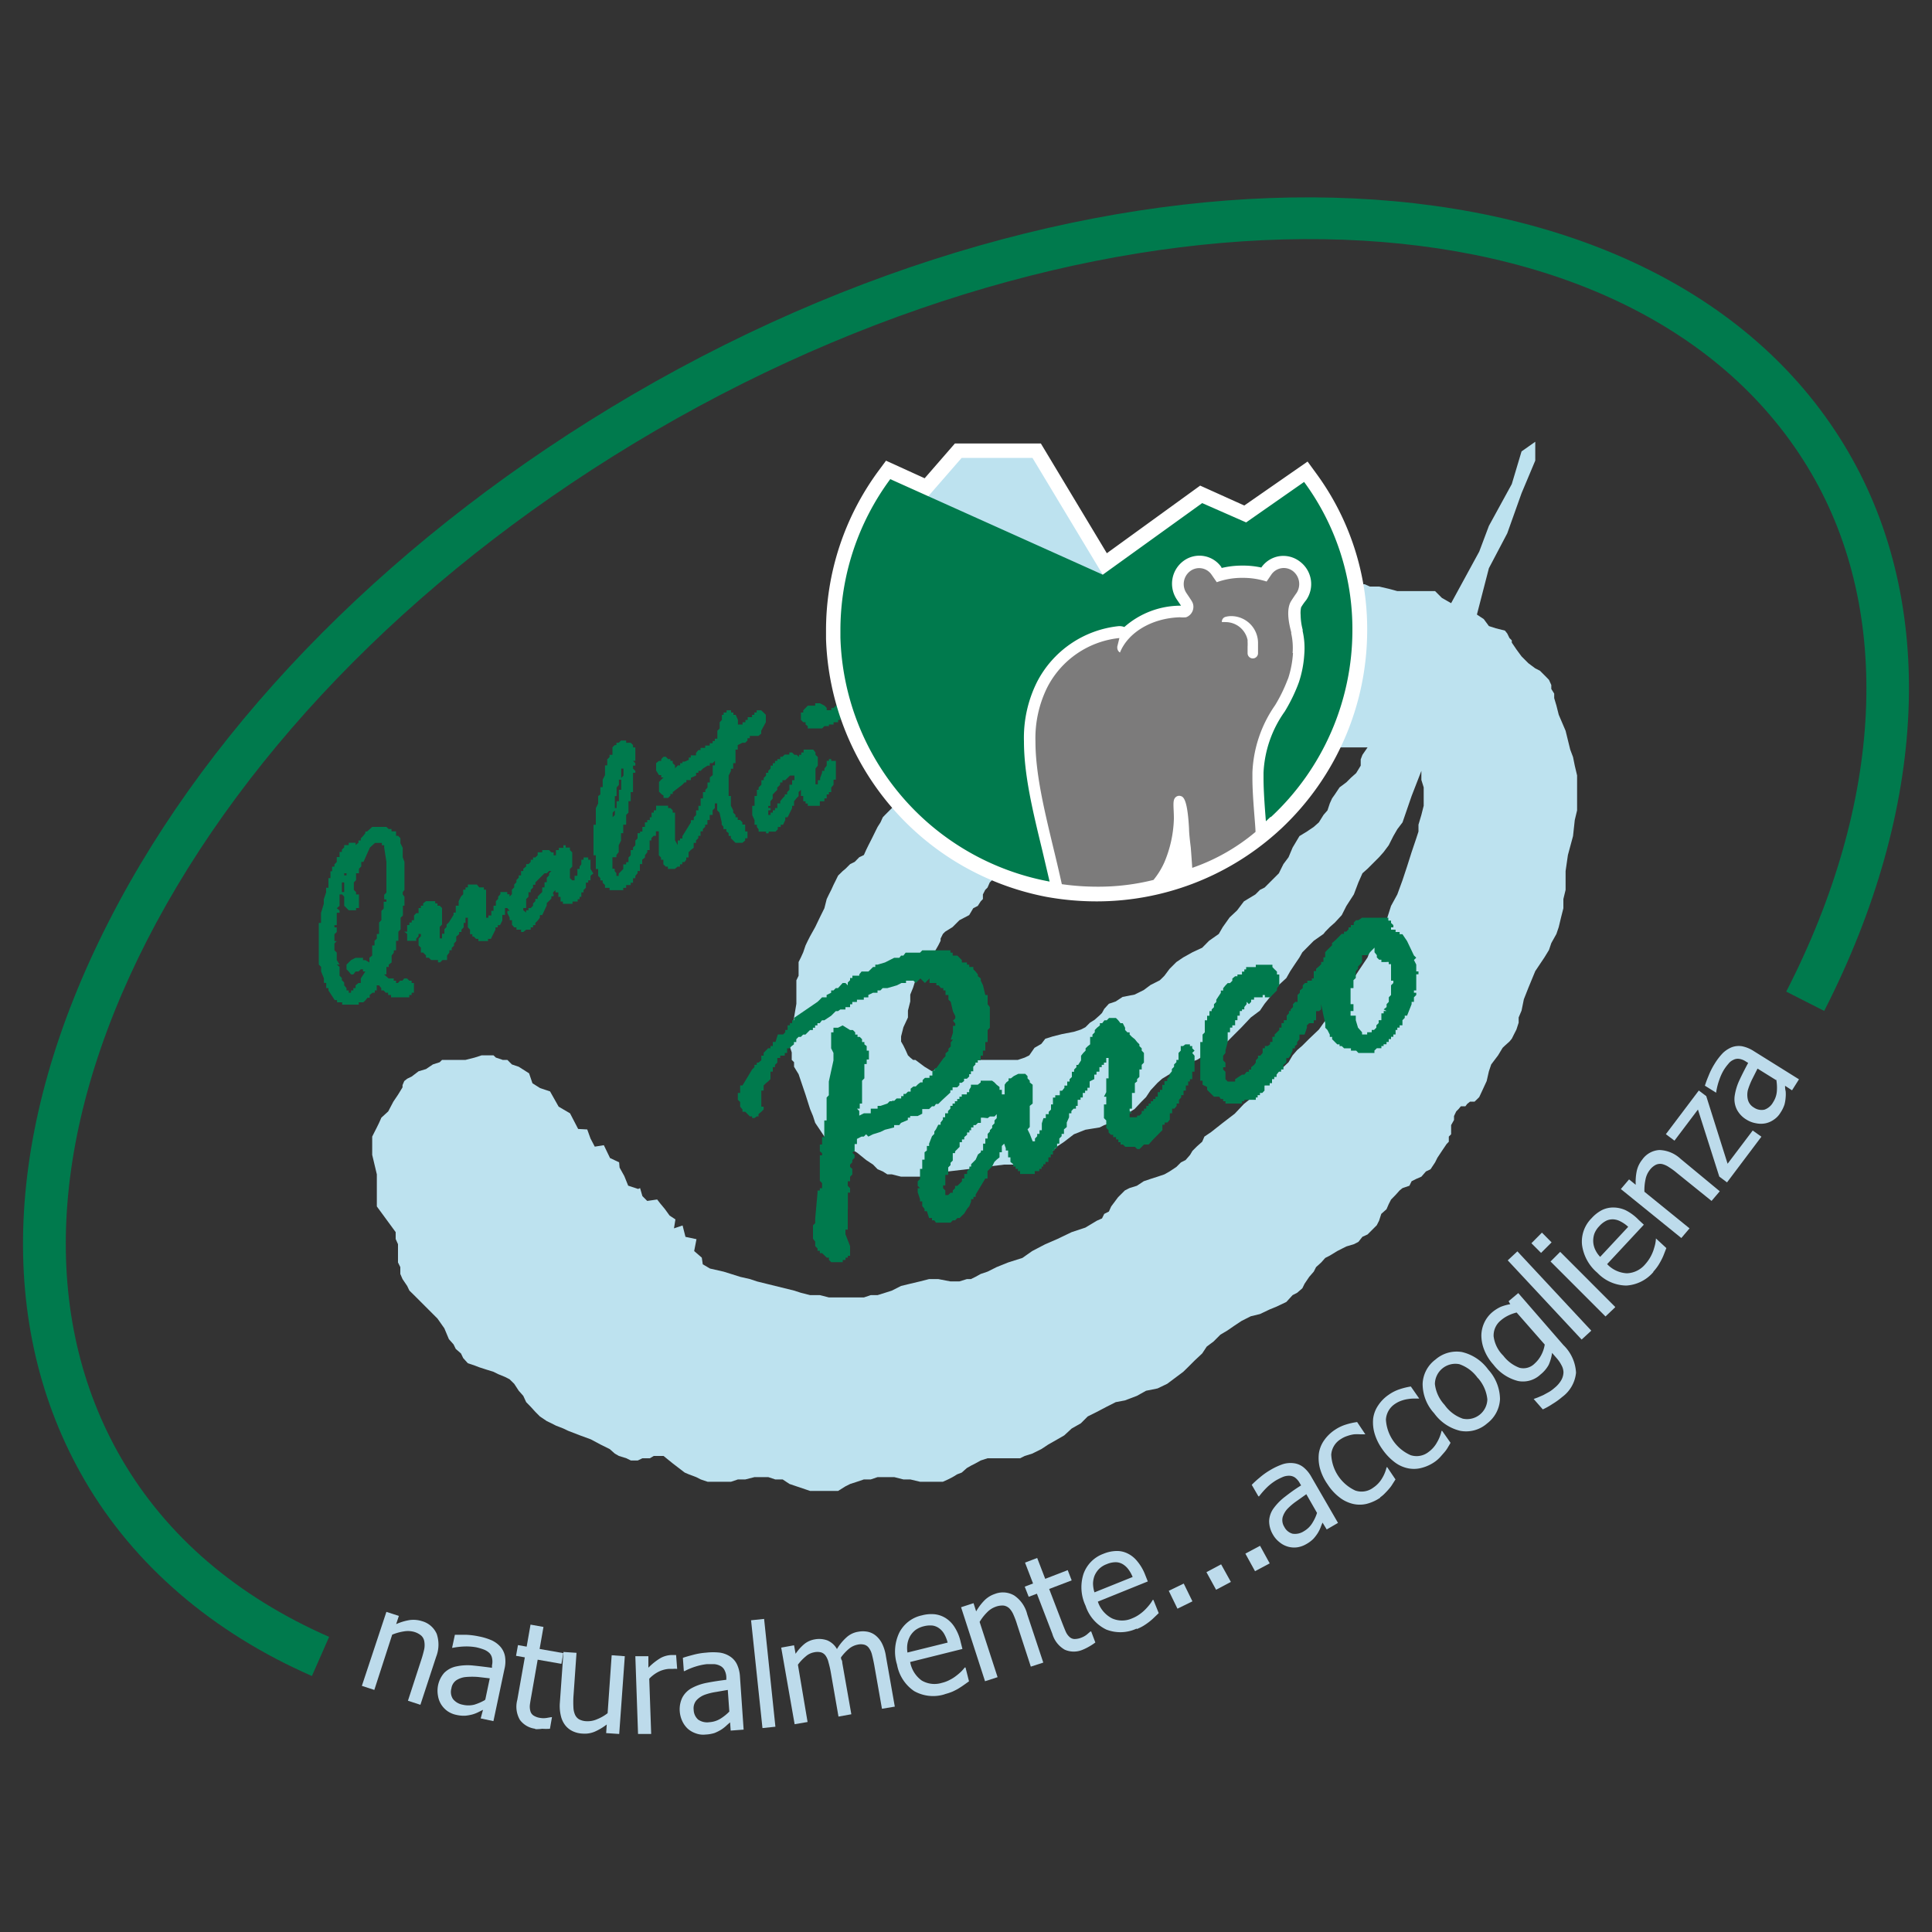 <?xml version="1.0" encoding="UTF-8"?> <svg xmlns="http://www.w3.org/2000/svg" id="Livello_1" data-name="Livello 1" viewBox="0 0 200 200"><rect x="0" y="0" width="200" height="200" fill="#333333" stroke="none"/><defs><style>.cls-1{fill:#bde2ef;}.cls-1,.cls-2,.cls-5,.cls-6{fill-rule:evenodd;}.cls-2,.cls-3{fill:#007a4d;}.cls-4{fill:#bddbeb;}.cls-5{fill:#fff;}.cls-6{fill:#7c7b7b;}</style></defs><title>Tavola disegno 1</title><polygon class="cls-1" points="74.91 131.64 75.68 131.88 76.63 132.18 77.64 132.41 78.35 132.65 80.25 133.12 82.2 133.6 82.91 133.83 83.86 134.07 84.87 134.07 85.81 134.31 87.53 134.31 88.72 134.31 89.43 134.31 90.14 134.07 90.85 134.07 91.62 133.83 92.33 133.6 93.28 133.12 94.23 132.89 95.24 132.65 96.18 132.41 97.13 132.41 98.38 132.65 99.32 132.65 100.09 132.41 100.51 132.41 100.98 132.18 101.52 131.88 102.23 131.64 103.17 131.17 104.36 130.69 105.84 130.22 106.85 129.51 108.21 128.8 109.46 128.26 110.94 127.55 112.36 127.08 113.54 126.37 114.08 126.13 114.31 125.66 114.79 125.42 115.03 124.89 115.74 123.94 116.45 123.23 116.92 122.99 117.69 122.75 118.4 122.28 119.11 122.04 119.83 121.81 120.54 121.57 121.07 121.27 121.78 120.8 122.25 120.33 122.73 120.09 123.2 119.55 123.44 119.14 123.91 118.67 124.45 118.19 124.68 117.66 125.39 117.18 126.58 116.24 127.82 115.29 128.77 114.28 129.96 113.33 130.67 112.56 131.68 111.67 132.39 110.9 133.39 109.96 133.81 109.25 134.28 108.71 134.82 108.24 135.53 107.53 136.53 106.58 137.42 105.33 138.19 104.21 139.14 102.96 139.85 101.72 140.62 100.53 141.57 99.11 142.04 97.87 142.76 96.45 143.53 95.26 144 93.78 144.65 92.59 145.19 91.11 145.66 89.69 146.13 88.21 146.61 86.79 146.84 86.08 146.84 85.37 147.14 84.36 147.38 83.41 147.38 82.4 147.38 81.51 147.14 80.74 147.14 79.8 146.13 82.4 145.19 85.13 144.65 85.84 144.24 86.55 143.76 87.5 143.23 88.21 142.76 88.74 142.28 89.22 141.57 89.93 141.04 90.4 140.62 91.35 140.15 92.59 139.38 93.78 138.9 94.73 138.19 95.5 137.66 95.97 137.19 96.45 137.01 96.68 136 97.39 134.82 98.58 134.52 99.11 134.04 99.82 133.57 100.53 133.16 101.25 132.39 101.96 131.68 102.96 130.91 103.91 130.43 104.62 129.48 105.33 128.53 106.34 127.82 107.05 126.82 108.06 126.17 108.47 125.39 108.95 124.68 109.25 123.91 109.72 123.2 109.96 122.49 110.19 121.78 110.67 121.07 111.2 120.3 111.67 119.83 112.09 119.11 112.86 118.64 113.57 118.17 114.04 117.45 114.81 116.69 115.29 116.21 115.7 115.74 115.94 115.03 116.24 114.31 116.47 113.84 116.71 112.36 116.95 111.17 117.42 110.17 118.19 109.46 118.67 108.98 119.14 108.51 119.32 107.97 119.55 107.56 119.85 106.55 120.09 105.6 120.33 104.89 120.56 103.95 120.56 101.99 120.8 100.09 121.04 98.14 121.27 96.18 121.81 95.24 121.81 94.23 121.81 93.28 121.81 92.33 121.57 91.86 121.57 91.39 121.27 90.85 121.04 90.38 120.56 89.67 120.09 88.72 119.32 88.01 118.9 87 118.67 86.53 118.43 86.05 118.19 85.81 117.89 85.34 117.66 84.87 116.95 84.39 116.24 84.16 115.53 83.86 114.81 83.39 113.33 82.91 111.91 82.67 111.2 82.2 110.43 82.2 109.96 81.96 109.72 81.96 109.25 81.96 108.95 81.73 108.24 81.96 107.82 81.96 107.05 81.96 106.58 82.2 105.33 82.44 103.91 82.44 102.73 82.44 101.48 82.67 101.01 82.67 100.3 82.67 99.59 82.91 99.11 83.15 98.58 83.39 97.87 83.62 97.39 83.86 96.92 84.39 95.97 84.87 94.97 85.34 94.02 85.58 93.07 85.81 92.59 86.05 92.12 86.29 91.59 86.53 91.11 86.76 90.64 87.24 90.17 87.53 89.93 88.01 89.45 88.48 89.22 88.95 88.74 89.43 88.51 89.67 87.97 89.9 87.5 90.14 87.03 90.38 86.55 90.61 86.08 90.85 85.6 91.15 85.13 91.39 84.6 91.62 84.36 92.57 83.41 93.52 82.4 93.99 83.17 95 84.12 95.95 85.13 96.89 86.08 97.84 86.79 98.85 87.5 100.09 88.21 100.98 88.98 102.23 89.69 103.47 90.17 103.95 90.4 103.71 90.64 103.47 90.64 102.94 90.88 102.7 91.11 102.46 91.35 102.23 91.88 101.99 92.12 101.75 92.59 101.75 93.07 101.52 93.31 101.22 93.78 100.75 94.02 100.33 94.73 99.32 95.26 98.61 95.97 97.84 96.45 97.61 96.68 97.37 97.16 97.37 97.39 97.13 97.87 96.72 98.58 96.48 99.59 95.95 100.06 95.47 100.83 94.76 101.48 94.52 102.25 94.23 102.96 94.23 103.67 93.99 104.62 93.99 105.33 93.52 106.34 93.28 107.29 93.28 107.82 93.52 108.24 93.75 108.71 93.99 109.25 93.99 109.25 94.23 109.48 94.52 109.72 94.76 109.72 95.71 110.43 96.48 110.9 96.89 110.67 97.61 110.67 98.14 110.43 98.85 110.43 99.8 109.96 100.98 109.72 101.75 109.72 102.46 109.72 102.94 109.72 103.71 109.72 104.12 109.72 104.89 109.72 105.37 109.72 106.08 109.48 106.55 109.25 107.09 108.47 107.8 108.06 108.21 107.53 108.98 107.29 109.93 107.05 111.17 106.81 111.89 106.58 112.36 106.34 112.83 105.87 113.31 105.57 113.84 105.1 114.08 104.86 114.31 104.44 114.79 103.91 115.5 103.67 116.21 103.2 117.45 102.96 118.4 102.49 119.11 101.96 119.59 101.72 120.06 101.48 120.3 101.25 120.54 101.01 121.07 100.3 121.78 99.59 122.49 99.11 123.44 98.58 124.45 98.11 125.16 97.39 126.17 96.68 126.58 95.97 127.29 94.97 128.06 94.25 128.77 93.31 129.96 92.59 130.43 92.12 130.91 91.88 131.44 91.35 131.91 90.88 132.39 90.4 132.62 89.93 132.86 89.45 133.39 88.74 133.81 87.74 134.52 86.55 135.29 86.08 136 85.6 136.53 85.13 137.01 84.36 137.42 83.89 137.66 83.17 137.9 82.64 138.19 82.23 138.67 81.51 139.38 80.98 139.85 80.51 140.39 80.03 140.86 79.26 140.86 78.61 141.04 78.14 141.57 77.37 140.39 77.37 139.14 77.37 138.19 77.37 137.01 77.37 137.19 76.66 137.9 75.41 138.43 73.99 138.67 72.8 139.14 71.56 139.38 70.14 139.62 68.66 139.85 67.53 139.85 65.81 139.85 64.57 139.85 63.86 139.85 63.38 139.85 62.91 139.85 62.2 139.85 61.66 139.85 60.95 139.62 60.48 140.15 60.48 140.86 60.48 141.27 60.48 141.81 60.72 142.76 60.72 143.76 60.95 144.65 61.19 145.66 61.19 146.37 61.19 147.14 61.19 147.38 61.19 147.85 61.19 148.09 61.19 148.56 61.19 149.27 61.9 150.22 62.44 153.13 57.1 154.13 54.44 156.5 50.11 157.51 46.73 158.93 45.73 158.93 47.68 157.51 51.06 156.03 55.21 154.13 58.82 152.89 63.62 153.6 64.09 154.13 64.81 154.84 65.04 155.79 65.28 156.03 65.58 156.26 66.05 156.5 66.29 156.5 66.52 156.98 67.23 157.51 67.95 158.22 68.66 158.93 69.19 159.41 69.43 159.88 69.9 160.12 70.14 160.35 70.38 160.59 70.91 160.59 71.32 160.89 71.8 160.89 72.27 161.12 73.04 161.36 73.99 162.07 75.65 162.55 77.6 162.84 78.37 163.02 79.26 163.26 80.27 163.26 81.22 163.26 82.23 163.26 82.94 163.26 83.89 163.02 84.89 162.84 86.55 162.31 88.51 162.07 90.17 162.07 92.12 161.84 93.07 161.84 94.02 161.6 94.97 161.36 95.97 161.12 96.68 160.59 97.63 160.35 98.34 159.88 99.11 158.93 100.53 158.22 102.25 157.75 103.44 157.51 104.62 157.21 105.33 157.21 105.87 156.98 106.58 156.74 107.05 156.5 107.53 156.26 107.82 155.79 108.24 155.55 108.47 155.08 109.25 154.37 110.19 154.13 110.9 153.9 111.91 153.6 112.56 153.13 113.57 152.89 113.81 152.65 114.04 152.18 114.04 151.88 114.28 151.7 114.52 151.23 114.52 150.99 114.81 150.75 115.05 150.52 115.53 150.52 115.94 150.22 116.47 150.22 116.95 150.22 117.42 149.98 117.66 149.98 118.19 149.75 118.43 149.27 119.14 148.8 119.85 148.56 120.33 148.09 121.04 147.61 121.27 147.14 121.81 146.61 122.04 146.13 122.28 145.9 122.75 145.19 122.99 144.89 123.23 144.47 123.7 144 124.18 143.76 124.65 143.53 125.18 142.99 125.66 142.76 126.37 142.52 126.84 142.04 127.32 141.57 127.79 141.04 128.03 140.62 128.56 140.15 128.8 139.38 129.03 138.9 129.27 138.43 129.51 137.66 129.98 137.19 130.22 136.77 130.69 136.24 131.17 136 131.64 135.53 132.18 135.05 132.89 134.82 133.36 134.28 133.83 133.81 134.07 133.16 134.78 132.15 135.26 131.44 135.55 130.43 136.03 129.48 136.26 128.53 136.74 127.82 137.21 127.05 137.74 126.34 138.16 125.63 138.87 124.92 139.4 124.45 140.11 123.68 140.83 122.97 141.54 122.49 142.01 121.78 142.54 120.83 143.25 119.83 143.73 118.64 143.97 117.69 144.5 116.45 144.97 115.5 145.15 114.55 145.63 113.54 146.16 112.6 146.63 111.89 147.34 110.94 147.88 110.17 148.59 109.46 149 108.51 149.54 107.8 150.01 106.85 150.48 106.08 150.72 105.6 150.96 104.89 150.96 104.12 150.96 103.47 150.96 102.7 150.96 102.23 150.96 101.52 151.19 100.98 151.49 100.51 151.73 100.09 151.97 99.56 152.44 99.09 152.62 98.61 152.91 98.14 153.15 97.61 153.39 96.72 153.39 95.95 153.39 95.24 153.39 94.23 153.15 93.52 153.15 92.57 152.91 91.86 152.91 90.85 152.91 90.14 153.15 89.43 153.15 88.72 153.39 88.01 153.62 87.53 153.86 86.76 154.34 86.05 154.34 85.34 154.34 84.63 154.34 83.86 154.34 83.15 154.1 82.44 153.86 81.73 153.62 81.02 153.15 80.25 153.15 79.53 152.91 78.82 152.91 78.11 152.91 77.16 153.15 76.39 153.15 75.68 153.39 74.73 153.39 74.02 153.39 73.25 153.39 72.54 153.15 72.07 152.91 71.3 152.62 70.88 152.44 69.64 151.49 68.69 150.72 68.45 150.72 67.92 150.72 67.68 150.72 67.27 150.96 66.5 150.96 66.02 151.19 65.55 151.19 65.31 151.19 64.84 150.96 64.07 150.72 63.65 150.48 63.12 150.01 62.17 149.54 61.16 149 60.04 148.59 58.8 148.11 58.32 147.88 57.55 147.58 57.08 147.34 56.6 147.11 55.89 146.63 55.42 146.16 54.94 145.63 54.47 145.15 54.17 144.5 53.7 143.97 53.23 143.25 52.75 142.78 52.28 142.54 51.57 142.25 51.09 142.01 50.32 141.77 49.61 141.54 49.14 141.36 48.43 141.12 47.95 140.59 47.72 140.11 47.18 139.64 46.95 139.17 46.47 138.63 46 137.51 45.29 136.5 44.34 135.55 43.33 134.54 42.86 134.07 42.38 133.6 42.15 133.12 41.67 132.41 41.44 131.88 41.44 131.17 41.2 130.69 41.2 129.98 41.2 129.51 41.2 128.8 40.96 128.26 40.96 127.55 39.01 124.89 39.01 121.57 38.77 120.56 38.53 119.55 38.53 119.14 38.53 118.67 38.53 118.19 38.53 117.66 38.77 117.18 39.01 116.71 39.24 116.24 39.48 115.7 40.19 115.05 40.72 114.04 41.2 113.33 41.67 112.56 41.67 112.33 41.85 111.91 42.15 111.67 42.62 111.44 43.33 110.9 44.1 110.67 44.81 110.19 45.52 109.96 45.76 109.72 46.23 109.72 46.47 109.72 46.95 109.72 47.72 109.72 48.19 109.72 49.14 109.48 49.85 109.25 50.32 109.25 50.56 109.25 51.09 109.25 51.33 109.48 52.04 109.72 52.52 109.72 52.99 110.19 53.7 110.43 54.77 111.11 55.12 112.14 55.91 112.64 56.94 112.98 57.83 114.56 59.01 115.25 59.85 116.87 60.79 116.92 61.13 117.86 61.57 118.7 62.51 118.55 63.15 119.88 64.09 120.32 64.14 120.87 64.63 121.75 65.03 122.74 66.06 123.08 66.26 122.99 66.5 123.82 67 124.32 68.03 124.17 68.33 124.56 68.82 125.15 69.32 125.84 69.92 126.23 69.77 127.16 70.66 126.86 70.96 128.04 72.1 128.28 71.86 129.51 72.65 130.19 72.75 130.88 73.5 131.32 74.91 131.64"></polygon><path class="cls-2" d="M54.47,93.54v.24h0V94h-.3v.23h0l.3.24h0v-.24h.24V94h.23l.24-.24h0v-.24h0l.24-.23h0v-.24h.24v-.24h0l.23-.24h0l.24-.23v-.24h0v-.24h.24v-.29h0v-.24h.23v-.24h0v-.23h0l.24-.24h0V90.4l.24-.23h-.24l-.24.23h-.23l-.24.24h0l-.24.24h0l-.23.23h0l-.24.24h0v.24h-.24v.29h0l-.24.24h0v.24h-.23v.23h0v.24h0l-.24.24h0v.24h0v.23Zm2.84-1h0v.24h-.23v.24l-.24.24h0l-.24.23h0v.24h0l-.47,1h-.24V95h0l-.23.3-.24.24v.23h-.24V96h-.24v.24h-.47l-.3.24h-.23v-.24h-.48V96h-.23L53,95.73h0V95.5h0v-.24h-.24V95h0l-.24-.47h0v-.24h.24L52.51,94h0v0h-.23v.23h0v.24h0v.24H52V95h0v.3h0l-.24.47h-.23V96h-.24v.24h0l-.24.47h0l-.23.48h-.3v.23h-1v-.23h-.24l-.23-.24H48.9v-.24h-.24v-.47L48.43,96h0v-.24h0V95.5h0V95h-.24v.3h0v.24H48V96h0l-.23.24h0v.24h-.24v.23h0l-.3.24v.24h0v.23h0l-.23.24v.24h0l-.24.23h0v.24h-.24v.24h0l-.24.3h0v.23h0v.24h-.47l-.24.24h-.23v-.24h-.71l-.24-.24H44.1v-.23l-.3-.3h-.23v-.24h0V98.1h0l-.24-.23h0v-.24h0v-.24h0v-.23h0l.24-.24h0v-.24h-.24v.24h0l-.24.24h0v.23h-.94v-.71h0l-.3-.23h.3v-.24h0V96h0v-.24h.23V95.5h.24v-.24h.24V95h0v-.23l.23-.24h.24v-.24h0V94h.24v-.24h.23v-.24h0l.3-.23h.95v.23h.24v.24h.23l.24.24h0v.23h0v.24h0v.24h0v.77h0v.23h0l-.24.24h0v.24h0v.24h0v.23h0v.24h0v.24h0v.23h0v-.23h.24v-.24h0v-.24H46v-.23h0v-.24h0l.23-.24h0v-.24l.24-.23.48-.77v-.24h.23v-.24h0V94h0v-.24h.3v-.24h0v-.23h0l.24-.48h0l.23-.24h0v-.47h.24v-.24h.24v-.29h.94l.24.29h.48v.24h.23v.24h0v.23h0v.24h0v1.66h0v.24h0V95h.24v-.23h.3v-.24h0v-.24h.23V94h0v-.24h.24v-.24h0v-.23h0l.24-.24h0v-.24h0l.23-.24h0v-.23h.71v.23h.24v.24h0l.24-.24h0v-.23h0v-.24h0l.24-.24h0v-.29l.23-.24v-.24h0l.24-.23h0v-.24h.24V90.4h0v-.23h.23v-.24h0l.3-.24h0v-.24h.24l.23-.23h0V89h.24v-.24h.24l.24-.23v-.3h.47V88h.71l.24.24h.23v.3h.24v-.3h0V88h.3v-.23h.47V87.5h.24v.24H59V88h0l.24.24v1h0v.47l-.24.24h0v.71h0v.24h0l.24.23v.24h0v-.24h.24v-.23h0v-.24h.29v-.47h0v-.24H60v-.24h0l.18-.24h0v-.23h0V89h.23v-.24h.48V89h.24v.24h0v.23h0v.48h0l.29.47-.29.24h0v.24h0v.23h-.24v.24h-.24v.24h0v.29h0l-.24.24h0v.24h-.23v.23h0v.24H60v.24H59.8v.24h-.53v.23h-1v-.23h-.24v-.24h0v-.24h-.23v-.24h0v-.23h-.3v-.24h0v-.24h0v.24h0l-.24.24h0v.23ZM35.87,90.4h0v-.23h0v-.24h0v.24h0v.23h-.24v.24h0v.71h-.24v.24h0v.29h0v.24h0v.24h0v.23h-.24v.24h0v.24h0v.24h0v.47h0l-.29.24h0l.29.23h0v.24h-.29v.24h0V95h0v.3h0v.24h0v.23h-.24V96h.24v.24h0v.24h0l-.24.23h0v.24h0v.24h0v.23h.24l-.24.24h0v.24h0v.23h0v.24h0l.24.24v.53h0v.24h0l.29.47h-.29l.29.24v.47h0v.3h0V101l.24.24h0v.23h0l.24.24V102h0l.24.29h0v.24h.23v.24h.24v-.24h.24v-.24h.23V102h0l.3-.24h.24v-.24h0v-.23h0l.47-.72h-.24v-.23h-.23l-.24.23h-.3l-.23.3h-.24l-.24-.3h0l-.23-.23v-.24h0v-.24l.23-.23h0l.24-.24h0l.47-.24h.77v.24h.24l.42.24h0v-.24h0v-.24h0l.29-.23v-.3h0v-.24h0V98.1h0v-.23h.24v-.24h0v-.24l.24-.23h0v-.24h0v-.24h.23v-.23h0v-.24h0V96h0v-.24h0V95.5h0l.24-.24h0V95h0v-.23h0v-.24h0v-.24l.24-.23h0v-.24h0v-.47H40v-.24h-.23v-.24h0v-.24h0l.23-.23h0v-.24h0v-.24h0v-.29h0v-.24h0v-.24h0v-.23h0v-.24h0V90.4h0v-.23h0v-.24h0v-.24h0v-.24h0v-.23l-.23-1.48h0V87.5h-.24v-.24h-.71l-.53.48-.66,1.48h-.23v.23h0v.24h0l-.24.24h0v.24h0v.23h-.3v.24h0v.47l-.23.24h0v.24h0v.29h0v.24h0l.23.24h0v.23h.3v.24h0v.24h0v.24h0v.23h0v.24h0V94h-.3v.23H36.1L35.87,94h0l-.24-.24v-.24h0v-.23h0v-.48h0l-.24-.24h0v-.23h.24v-.24h0v-.24h0v-.29h0v-.24h0v-.24h0v-.23h0v-.24h.24V90.4Zm6,3.38v-.47h0v-.48h0l-.18-.24h0v-.23h0l.18-.24h0v-.24h0v-.53h0v-.24h0v-.47h0v-.47h0v-.24h0v-.24h0v-.24h0v-.23h0l-.18-.48h0v-.53h0V88h0v-.23h0l-.24-.48h0V87h0v-.23h0l-.23-.24H41v-.3h0v-.17h-.47v-.24h-.3L40,85.6H38.53l-.53.48h-.18v.17h0l-.24.3h0l-.23.24h0V87h-.24v.24h0l-.3.24h0v-.24H36.1v.24h-.47v.24h0l-.24.23h0v.24h-.24v.3h0v.23h-.29V89h0v.24h0l-.24.23h0v.24h-.24v.24h0v.24h-.17v.47h0v.24H34v.23h0v.24h0v.24h0v.29h-.24v.24h0v.24h0l-.24.71v.24h0v.23h0l-.29.95h0v.24h0V95h0v.3h0v.24H33v.23h0V96h0v.24h0v.24h0v.23h0v.24h0v.24h0v.23h0v.24h0v.24h0v.23h0v.24h0v.24h0v.3h0v.23h0v.24h0v.24h0v.23l.24.24h0v.24h0v.23l.29.72h0v.23h0v.24h.24V102h0v.29H34v.24l.65,1h.24v.23h.53v.24h1.72v-.24h.47l.24-.23h0l.18-.24h.24V103l.29-.23h.24v-.24H39v-.24h0V102h.23l.24.29h0v.24h.24l.23.24h.24V103h.3v.24h1.89V103h.24v-.23h.24v-.24h0v-.24h0V102h0v-.24h-.24v-.24h-.24l-.23-.23h-.3l-.18.23h-.24l-.23.24H41v-.24h-.24v-.23h-.53l-.47-.42H40v-.3h0v-.47h.24v-.24h0l.3-.23v-.24h0v-.24h0v-.23h0l.23-.3h0v-.24H41V98.1h0v-.23h0v-.24h0v-.24h.24v-.23h0v-.24h0v-.24h0v-.23h0l.23-.24h0V96h0v-.24h0V95.5h0v-.24h0V95h0l.24-.23h0v-.24h0v-.24h0V94h0v-.24h.18ZM79.53,83.41h0v.24h.24v.23h-.24v.24h0v.24h.24v-.24H80v-.24h.23v-.23h.24v-.24h0v-.24h.3v-.23h0l.24-.3h0l.23-.24h0v-.17h.24V82h0l.24-.24h0v-.24h0v-.29H82V81h0v-.24h.24v-.23h0v-.24h-.47l-.24.24h0l-.24.23H81V81h-.24v.24h0l-.3.29h0v.24h0l-.24.24h0l-.23.24h0v.17h0v.24h0l-.24.3h0v.23h0v.24h-.24Zm3.14-1-.23.24h0l-.24.3v.23h0v.24H82v.24h0l-.47.95h-.24v.29h0l-.23.48h-.24v.23h-.3v.24l-.24.24h-.71v.17H79.3v-.17h-.77v-.24l-.18-.24h0v-.23h-.24v-.24h0v-.24h0l-.24-.53h0v-.24h0v-.24h0v-.23h0v-.24h.24v-.24h0v-.23h0v-.3h0V82.4h.24v-.17h0V82h0v-.24h.18v-.24l.29-.29V81h0v-.24h.24v-.23h0l.24-.24h0V80h.23V79.8h0l.24-.24h0v-.3H80V79h.23v-.24h.24v-.18h.3v-.24H81l.23-.23h.48V77.9H82l.24.24h.24l.23.23v0h0v-.23h.24V77.9h.24v-.3h1l.23.3v.24h0l.24.23v.89l-.24.3h0v.24h0V80h0v.48h0v.23h0v.48h.24V81h0v-.24h.24v-.23h0L85.1,80h0V79.8h.24v-.24h0l.24-.3h0V79h0v-.24h.23v-.18h.24v.18h.48V79h0v.23h0v.3h0v.24h0v.71h0v.23h-.24V81h0v.24l-.24.29h0v.24h0V82h-.24v.24h-.23v.17h0v.24h-.24v.3h-.47v.23h0v.24H83.62v-.24h-.23v-.23h-.24v-.3h0V82.4h-.24v-.17h0V82h0v-.24l-.24.24h0v.24h0v.17Zm3.38-9.12h.24l.24-.24h.23v.24H87v.24h0v.23h0V74h.24v.24H87v.29h-.24v.24h-.47V75h-.48v.17h-.47l-.24.24H83.62v-.24h0L83.39,75h0v-.24h-.24l-.24-.24v-.29h0V74h0v-.24h.24v-.23h0l.24-.24h0l.23-.24h.77V72.8h.48l.47.24.24.24v.24h.47v-.24ZM63.42,84.12v.24h0v.24h0v.29h0v.24h0v.24h-.3v0h.3v-.24h0v-.24h0V84.6h0l.23-.24h0v-.24h0v-.24h0v-.23h.18v-.24h0v-.24h0v-.23h.24v-.3h0V82.4h0v-.17h0V82h0v-.24h.24v-.24h0v-.29h0V81h0v-.24h0v-.23h0l.23-.24h0V79.8h0v-.24h-.23v.24h0V80h0v.24h0v.24h0v.23h-.24V81h0v.24h0l-.24.29V82h0v.24h0v.17h-.18v.24h0v.3h0v.23h0v.24h0v.24h0v.23h0l-.23.24ZM74.5,75h0v.17h0v.24h0l-.24.24h0V76h0v.23h0v.24H74v.24h-.23v.23h-.3v.24H73v.24h-.48v.23h-.23l-.24.3h0v.24h-.54v.23H71.3v.24h0l-.42.18h-.23V79h-.24v.23h-.24l-.29.3h0v-.3h0L69.64,79h0v-.24H69.4v-.18h-.24l-.23-.24h-.24l-.24.24h0v.18h-.23l-.3.24h0v.23h0v.3h0v.24h0l.3.47h.23v.24h.24l-.24.23h0l-.23.24v1h0l.23.24h0l.24.17h0v.24h.47l.24-.24v-.17h.24V82h0l1-.77h0l.23-.24h.18v-.24h.47v-.23h0l.54-.24V80h.24V79.8h.23l.24-.24.47-.3h.24V79h.3l.23-.24h0V79h0v.23h-.23v.3h0v.24h0V80h0v.24h0l-.3.24V81h-.24v.53h0l-.23.24h0V82h-.24v.24h0v.17h0v.24h-.24v.3h0v.23h0v.24h-.23v.24h0v.23h-.24v.24h0v.24h0l-.24.24h0v.29h-.3v.24h0l-.88,1.42h0v.24h-.24V87h-.24v.48h0L69.88,87h0v-.23h0v-.24h0v-.47h0V85.6h0V84.12h-.24v-.24h0l-.24-.23h-.24v-.24H67.92v.24h0v.23h-.24v.24h-.23v.24h0v.24h-.18v.29H67v.24h-.24v.24h0v.23H66.5v.24h0v.24h-.24v.17H66v.3h0v.24h0l-.23.23v.24h0v.24h0l-.24.24h0V88h-.24v.24h0v.3h0l-.23.23h0v.48h-.24v.23h-.3v.24h0v.24h0l-.47.47h0v.24h-.24V90.4h0l-.18-.23v-.24h-.23v-.24h0v-.24h0v-.23h0v-.48h.41v-.23h0l.24-.3h0V88h0v-.23h0V87.5l.24-.48h0v-.23h0v-.24h0v-.3h.23V85.6h0v-.23h.3v-.24h0v-.24h0V84.6h0v-.24h0l.24-.24h0v-.24h0v-.94h.23v-.3h0V82.4h0v-.17h0V82h.24v-.24h0v-.24h0v-.29h0V81h0v-.24h0v-.23h0v-.24h0V80h.24V79.8h0l-.24-.24h0v-.3h.24V79h0l-.24-.24h.24v-.18h0v-.24h0v-.23h0V77.9h0v-.3h0v-.23h-.24v-.24h0l-.24-.24h-.47v-.23h-.53l-.24.23h-.24v.24h-.18l-.23.24h0v.23h0v.54h-.3v.23h0l-.24.24v.18h0V79h0v.23h-.23v.3h0v.24h0V80h0v.24l-.24.47v.77h-.24V82h0v.24h0l-.23.17h0v.24h0v.3h0v.23h0l-.24.48v.95h0v.29h0v.24h0v.24h-.24v.23h0v1.9h0v.24h0V88h0v.24h0v.3h.24v.23h0v.48h0v.23h0v.24h0v.24h.24v.24h0v.47h0l.23.24h0v.23h.24v.24h0l.24.24h0v.29h.47v.24h1.42v-.24h.3v-.29h.47v-.24h.24v-.24h0v-.23h.24v-.24h0L66,90.4h0v-.23h.24v-.24h0v-.24h0v-.24h.24v-.23h0V89h0l.29-.24h0v-.23h0l.24-.3h0V88h.24v-.23h0V87.5h0v-.24h0V87h.18v-.23h0l.23-.24h.24v-.3h0v-.17h.3v.17h0v.54h0V87h0v.24h0v.48h0V88h0v.24h0v.3h0l.23.23h0V89h.24v.24h0v.23h0l.24.24h.23v.24h.72l.29-.24h.24v-.24h.24v-.23h.23l.18-.24h0v-.24h.24v-.23h0v-.3l.23-.24.3-.23h0V87.5h0v-.24h.24V87h0l.24-.23h0v-.24h.23v-.3h0v-.17h.24v-.24h0L73,85.6h0v-.23h.23v-.24h0v-.24h.24V84.6h0v-.24h.3v-.24h0v-.24h0l.23-.23v-.24h0v-.24h.24v.71l.24.24.23,1v.24l.18.23h0v.24h.3v.24h0l.24.17v.3h.23v.24l.24.23h0l.24.24h.71l.29-.24h0v-.23h.24v-.24h0v-.3h0v-.17h-.24v-.24h0v-.47h-.29v-.24l-.24-.24h-.24V84.6h-.23v-.24h0l-.24-.24h0v-.24h0l-.24-.47v-.24h0v-.23h0v-.3h0V82.4h-.23v-.17h0V82h0v-.24h0v-.24h0v-.29h0V81h0v-.24h0v-.23h0v-.24h0l.23-.47h0v-.24h.24v-.3h0V79h.24V77.9h0v-.3h.23v-.23h0v-.24h0l.48-.24h.29l.24-.23v-.24h.24v-.24h.89l.29-.23h0v-.3h0l.48-.89h0v-.24h0v-.29h0V74h0l-.24-.24h0l-.24-.23h-.47v.23h-.24V74h-.24v.24H77.4v.29h-.24v.24h-.29V75h-.48v-.24h0v-.24h0L76.16,74h-.24v-.24h-.24v-.23h-.47v.23h-.3V74h-.18v.24h0v.29h0l-.23.24h0V75Z"></path><path class="cls-2" d="M120.54,112.33v-.24h0v-.18h.29v-.24h0l.24-.23h0v-.24h0l.24-.3v-.23l.23-.24v-.24h0l.24-.23h0v-.24H122v-.24h0v-.24h0V109h0l.23-.24v-.24h0v-.23h.24l.24-.18h.47v.18h.24v.23h0l.24.24h0l-.24.24h0l.24.29h0v.24h0v.24h0V110h0v.23h0v.24h0v.24h0v.23h-.24v.3h0v.24h0v.23h-.24v.24H123v.18h0v.24h-.24v.53h-.24v.47h-.24v.24h0l-.23.24h0V114h0v.24h-.24v.24h0l-.24.29h-.23v.48h-.24v.24h0v.17h0v.24h0l-.24.3h-.29v.23h-.24V117l-.24.23-.23.24-.48.48-.47.53h-.48l-.47.47h-.24l-.23-.23h-1l-.24-.24H116v-.24h-.23v-.29h-.24v-.24h-.3v-.24H115l-.24-.24h0V117h0l-.24-.24v-.47h0v-.3l-.24-.24h0v-.17h0v-.24h0v-.24h0v-.24h0v-.29h0v-.24h.24V114h0v-.23h0v-.24h-.24l.24-.47v-1.19h0v-.24h.24v-.23h0v-.24h0v-.53h0v-.24h0v-.24h0V110h0v-.24h0v-.24h-.24v.24h0V110h-.24v.23h-.23v.24h-.24v.24h0v.23h-.3v.3h-.23v.24h0v.23h0l-.48.24h0v.18h0v.24h0v.23h-.23v.3h-.24v.24h-.24v.23h0v.24h-.23v.24h-.3V114h0v.24h0v.24h-.18v.29h-.24l-.23.24h0v.24h-.24v.24h0v.17h0l-.24.54v.23h0v.24h0l-.29.24h0v.23h0v.24h-.24v.24l-.24.24h0v.29h0v.24h-.23v.24h0v.23h-.24v.24H109v.41h-.23v.3h-.24v.24h0v.23h-.3v.24H108v.24h-.17V121h-.24v.23h-.47v.3H105.6v-.3h-.23V121h-.24v-.24h-.24v-.24h0l-.29-.24h0v-.47h-.24v-.3h0v-.23h0v-.18h-.24v-.24l-.17-.47h0l-.24.24h0v.23h0v.24h0v.18h-.24v.23h0v.3h0l-.3.24h0l-.23.23h0l-.24.48-.24.24h0l-.23.23h0v.3h0v.24h0V122H102l-1,1.66h0v.24h-.23v.24h-.24v.23h0l-.18.48-.24.29-.29.48-.24.23-.24.24h-.23l-.24.24h-.24l-.23.24H96.89l-.17-.24h-.24v-.24h-.3l-.23-.71h-.24v-.24h0l-.24-.29h0v-.24h0v-.24h-.23v-.23h0l-.24-.72h0V123h.24l-.24-.24h0v-.23h0v-.24h0l.24-.24h0v-.47h0v-.3h0V121h.23v-.24h0v-.24h0v-.24h0v-.23h.24v-.24h0v-.3h0v-.23h0l.24-.18h0v-.24h0v-.23h.23v-.24l.3-.77.24-.24v-.24l.17-.23h0l.24-.48h.24v-.23l.24-.3h0v-.24h.23v-.17h0v-.24h.3v-.24h0l.24-.24h0v-.29h.23v-.24h.24V114h.24v-.23h.23v-.24h.24v-.24h.53v-.23h.24v-.24l.18-.3v-.23h.71l.3-.24h0v-.18h1.18l.24.18h0l.23.24h0l.3.23v.3h.24v.47H104v-.23h0v-.24h0v-.53h0l.17-.24.24-.18v-.24h.24l.29-.23.48-.24h.71l.24.24v.23l.23.24v.18l.3.24h0v.77h0v.71h0v.47l-.3.24v.53h0v.24h0v.95h0v.23h0v.24h0l-.23.24h0l.23.47.3.77h0v.24h0v-.24h.24v-.29h0l.23-.24h0v-.24h.24v-.24h0V117h.24v-.24h0v-.24h0v-.23l.17-.54h.24v-.17h0v-.24h.3v-.24h0l.24-.24h0v-.29h0v-.24H109v-.47h0v-.24h.24v-.24h.47v-.47h.24l.24-.3h0v-.23h.29v-.24h0v-.18h.24v-.24h0l.24-.23h0v-.24h0v-.3h.23v-.23h0l.24-.24h0v-.24h.18l.3-.47v-.48l.23-.29.24-.24v-.24l.24-.23h0l.23-.18v-.24h0v-.29h0v-.24h.24v-.24h0l.24-.23v-.24l.23-.24.3-.24v-.23h.24l.23-.3h.24l.24-.24h.71l.24.24.23.3h.24l.24.47v.24l.24.24h.23v.23h0l.24.24h0l.3.24.23.29h0l.24.24v.18h0l.24.23h0v.24h0l.23.24v.29h0v.48h0V110l-.23.23h0v.24h0v.24h-.24v.23h0v.54l-.24.23h0v.24l-.23.18h0v.24h0v.23h0v.3h0v.24h-.3v.23h0v.24h0v.24h0V114h0v.24h0v.53h-.24v.24h0l.24.24h-.24v.24h0v.17h.77v-.17h.24l.24-.24h0v-.24h.23v-.24h.24v-.29h.24v-.24h.23V114h.24v-.23h.24v-.24h.24v-.24h0v-.23h.23v-.24h.24v-.3h0v-.23Zm21.74-3.62h0V109h-1.66l-.23-.24h-.54v-.24h-.71l-.24-.23h-.23v-.18h-.24l-.24-.24h0l-.29-.29h0v-.24h-.24v-.24h0l-.24-.47-.23-.24v-.24h0v-.23h0l-.18-.77-.24-1.19h0v.3h0v.24h0l-.24.17h-.29v.24h0v.24h0v.23h0v.24H136v.3h-.47l-.24.23v.24l-.24.71h-.53v.48l-.24.29v.24h0l-.23.18h0v.23h-.24v.24h0l-.24.53-.18.24h-.23v.24h0V110h0l-.3.23h0v.24h0v.24h-.24v.23h-.23l-.24.3h0v.24h-.24v.23h-.23v.24h0v.18h-.24v.24h-.54v.23h0v.3h0l-.23.24h-.24v.23h-.24v.24H130v.24h-1.19V114h-.24v.24h-1.71V114h-.24v-.23h-.24l-.17-.24h-.54l-.24-.24-.23-.23-.24-.24v-.3l-.47-.23h0v-.24h0v-.18h-.24v-.24h0v-.23h0v-.24h0v-.3h0v-.47h0v-.71h0v-.48h0V109h0v-.24h0v-.24h0v-.65h.24v-.77h0l.23-.23v-.24h0v-.24h0v-.24h0v-.23h0v-.3h.24v-.24h0v-.23h.24v-.24h0v-.24h.23v-.17h0l.24-.24h0v-.3h0l.24-.24h0v-.23l.47-.71v-.24h.24v-.24l.24-.29h0l.23-.24h.24l.24-.24v-.23h0l.29-.24h.24v-.18h.47v-.3h.24v-.23H129v-.24h1v-.24h1.72v.24h0l.23.24h0l.24.23h0v.3h.24V101h0v.24h0v.23h0v.24h0V102l-.24.29h0v.24l-.24.24h0l-.23.23h0l-.24.24h-.54V103h-.23v.24h-.89v.24h-.3v.23h0l-.23.24-.24-.24h0v.24h0l-.24.3h0v.24h-.24v.17h-.23v.24h0v.24h-.24v.23h0v.24h-.24v.3h0v.23h-.29v.24h-.24v.24h0v.24h-.24v1l-.23.89h0V109h0l-.24.29h0v.24h0v.24h0l.24.24h0v.23h0v.24h-.24v.24h0l.24.23v.77l.23.24h.77v-.24l.71-.47h.24l.24-.3h.24v-.23h.23v-.24h0l.3-.24h0L130,110v-.24h0l.23-.24v-.24h.24l.24-.29h0v-.48h.23v-.23h.3l.24-.18h0v-.24h.24v-.53h.23v-.24l.24-.23h0l.24-.24h0v-.24h.23v-.24h0v-.23h.24v-.3h.3v-.24h0v-.23h0l.23-.24h0v-.24h.18v-.17h0l.24-.24h0v-.3h0l.24-.24h.23v-.23h0v-.24h0V103l.24-.23h0v-.24h0l.3-.24V102h0l.23-.24h.24v-.24h.47v-.23H136V101h0v-.48h.24v-.23h0l.29-.24h0l.24-.24h0v-.23H137v-.24h0v-.24h.18v-.53l.23-.24.24-.24.24-.23v-.24l.29-.24.24-.23h0l.24-.24.23-.24h.24v-.23h.24l.23-.24h0V96h.24v-.24h.3V95.5h0l.24-.24h.23L141,95h2.72v.3H144v.24h0l.24.23V96H144v.24h.47v.24h.42v.23h.29l.48.71.71,1.49.24.23-.24.24h0l.24.47v.71h.23v.3h-.23V101h0v.24h0v.23h0v.24h0V102h0v.29h0v.24h-.24v.24h.24V103h0l-.24.24h0v.24h0v.23h-.24v.24l-.47,1.19h-.24v.23h0l-.24.24h0v.3h0v.23h-.29v.24h-.24v.24h-.18v.24h0v.23h-.23v.24H144v.24h-.24v.29h-.23v.24h-.3v.18H143v.23h-.47l-.24.24ZM87.77,125.18h0v-.77h0v-.23h0v-.24h0v-.24h0v-.24H88v-.23h0V123h0l-.24-.24v-.23h0v-.24H88v-.47l.23-.24h0V121h0L88,120.8h0v-.24h0l.23-.24h0v-.23l.24-.24h0v-.3l-.24-.23h0l.24-.18h0v-.24h0v-.47h.24v-.24h0v-.29h0l.47-.24h.24l.24-.24.23.24.48-.24.77-.24.47-.23.95-.24h0v-.24h.24v0h.29l.18-.23.71-.3v-.24h.24v-.17H95l.47-.24v-.24h0v-.24h.71l.3-.29h.24l.17-.24h.24l.24-.24.24-.23.77-.71v-.24h.23v-.3h.48l.23-.23v-.24h.24l.24-.18h0v-.24h.29l.24-.23h0v-.24h.18v-.3h.24v-.47h0l.23-.24V110h.24v-.24h.3v-.48h.23V109h0v-.24H102v-.24h0v-.23h0v-.18h0v-.24h.24v-.53h0v-.71h0l.23-.24v-.77h0v-1.12h0v-.24l-.23-.3h0v-.47h0V103H102l-.24-1-.23-.48v-.23l-.3-.24v-.18l-.24-.3h0l-.23-.23v-.24h-.42v-.24h-.24v-.23h-.53v-.24h0l-.47-.47h-.48v-.3h-.23v-.24H95.47l-.23.24H93.75l-.23.3h-.24l-.18.23h-.53l-.95.48-.77.23h-.24v.24h-.23l-.24.24h0l-.24.23h-.71l-.24.3h0V101h-.71v.24H88v.23l-.24.24V102h0l-.24-.24h-.29l-.48.53h-.23l-.24.24h-.24v.24l-.47.23v.24H85.1l-.23.24h0l-.24.23-2.43,1.66v.24H82v.3h-.23v.23h-.24v.24h0v.24h-.24v.24h0l-.23.23h-.54l-.24.77H80v.24h0v.18h-.24v.23h-.24l-.23.24h0l-.24.24h0v.29h-.24v.24h0v.24h0l-.29.24h-.18v.23h-.24v.24l-.24.24h0l-1,1.66h-.24v.53h0v.24h-.24v.23h0v.24h0v.24h0l.24.23v.24h0v.24h0l.24.29h0v.24h.29l.24.24h0l.24.24h.23v.17h.24l.24-.17h.18v-.24h0l.29-.24h0l.24-.24h0v-.29h-.24v-.24h0v-.71h0v-.47h0v-.24h.24v-.53h0l.24-.24h0l.23-.18h0l.24-.24v-.23h0v-.24h0v-.3H80v-.23h0v-.24h.23v-.24h0l.24-.23v-.24h0v-.24h.3v-.24h.47V109h.24v-.24h0v-.24h.24l.23-.23h0l.24-.18v-.24h.24v-.29h0l.23-.24h.24l.24-.24h.24l.23-.23h0l.24-.24h.3v-.24h.23v-.24h.24v-.23h.24l.23-.3h.24l.71-.47.24-.24.24-.24h.23l.24-.17h.53v-.24H88v-.3h.23v-.24h.48v-.23h.71v-.24h.47V103h0l.48-.23h.47v-.24h.3l.23-.24h.48l1-.29.47-.24h.47v-.24h.77l.24.24h0l.24-.24h0l.24-.23h0l.23.23h0l.24.24h0l.47-.47v.23h0v.24h.71V102h.24l.24.29h.24v.24h.23v.24h0V103h.3v.24h0v.24l.24.23.23,1,.24.48h0v.23h0l-.24.24.24.3h0v.23h-.24v.24h0v.24h0v.24h0l-.23.71h.23l-.23.29h0v.42l-.24.23v.24l-.3.24h0v.29h0l-.23.24h0l-.72,1h-.17v.24h-.24v.23h0v.3h-.3v.24h-.47l-.24.23v.24h-.23l-.24.18h0l-.24.24h-.24l-.29.23h0v.3H94l-.24.24h-.23v.23h-.24v.24h-.47l-.24.24h-.24V114H92.1l-.24.24-.71.24h-.3v.29h-.71v.24h0v.24h-.71l-.48.24h0v-.48h0l-.23-.24H89v-.53h.24v-.71h0v-.71h0v-.53h0v-.42h0l.24-.24h0v-.23h0v-.24h0v-.3h0v-.23h0v-.24h0v-.24h.24v-.47h.23v-.48h0V109h0v-.24h-.23v-.24h0v-.23h0l-.24-.18v-.24h-.24v-.29l-.24-.24h-.23v-.24h-.24v-.23h0l-.24-.24H88l-.77-.48-.48.24h-.47v.24h0v.24h-.24v.47h0v.77h0v.41h0l.24.48h0v.29h0v.24h0v.24h0l-.48,2.19v.65h0v.3h0v.24h0v.23h0l-.23.24h0v.24h0v.47h0v.24h0v.29h0v.24h0v.24h0v.24h0v.17h0v.24h-.24v.3h0v.23h0v.24h0V117h0v.23h0v.24h0v.24H85.1v.53h0v.24h-.23v.71l.23.18h0v.23h-.23v.3h0v.71h0v.24h0V121h0v.77h0V122h0v.24h0l.23.24v.23h0V123h-.23v.24h-.24v.23h0l-.24,2.67v.48l-.23.23v.48h0V128h0v.23h0l.23.3h0v.24h0V129l.24.24h0v.24h.24v.24h.23l.24.23h0l.24.24h.23v.24l.24.23h1.19v-.23h.29v-.24h.24V130H88v-.23h0v-.24h0v-.24h0V129h0l-.48-1.24h0v-.24h0v-.23h.24v-1.19h0v-.24h0v-.23h0v-.24h0v-.24Zm14-9.48h-.23v.24h0v.3h-.3l-.24.23h-.23v.24h-.24V117h-.18v.23h-.24v.24h0l-.29.24h0v.24h-.24v.29h-.24v.24h0v.24l-.23.23h0l-.24.24v.18h-.24v.23h0v.3h0v.24h0l-.23.23v.24h0l-.24.24h0v.47h0v.3h-.3v.24h0V122h0v.24h0v.24h0v.23h-.23V123h0l.23.24v.23h0v.24h.3l.24-.24h.23v-.23h0l.24-.24h0v-.24h.24l.23-.23.24-.24h0V122h.24v-.23h0v-.24h.29v-.3h0l.24-.23h0v-.24h.18v-.24l.24-.24h0l.23-.23.24-.54h0l.3-.23h0v-.18h.23v-.24h0v-.47H102v-.24h0v-.29h.24v-.24h0v-.24h0l.23-.24V117h0l.24-.24v-.24h0l.24-.23v-.3l.23-.24v-.41l-.23.24h-.48l-.23.17Zm41.78-16.11H143v-.24h-.23l-.24-.24v-.23h0l-.24-.3v-.24h0V98.1h0v0l-.24.24-.23.24-.24.3H141v.23h0v.24h0v.24l-.18.23h0l-.24.24h0v.24h0l-.23.23h0v.3h0V101h0v.24h0l-.24.23h0V102h0v.29h-.3v.24h0v1.18h0v.24h.3v.3h0v.24h0v.17h-.3v.24h0v.24h.54v.47l.23.77.42.48v.23h.53v-.23H142v-.24h.24l.24-.24h0v-.24h0l.24-.23h0v-.3H143v-.24h0v-.23h0v-.24h.24v-.24h.3l-.3-.17h0l.3-.24v-.3h0l.23-.24h0v-.23h0v-.24h0L144,103h0v-.23h0v-.24h0v-.24h0V102h0l.24-.24h0v-.24H144v-1h0v-.23h0v-.24h0v-.24h-.24v-.23h-.23Z"></path><path class="cls-3" d="M32.29,173.5C22,169,13.86,162,8.78,153.26c-9.32-16-8.43-36.53,2.49-57.89C22,74.33,41.3,55,65.52,40.83c50.33-29.37,106.76-26.71,125.8,5.93,9.19,15.74,8.28,36.84-2.48,57.89l-3.93-2C195,83,195.92,63.4,187.51,49,169.69,18.45,116,16.51,67.75,44.64,44.24,58.36,25.58,77.09,15.2,97.38c-10.21,20-11.13,39-2.6,53.66,4.67,8,11.9,14.2,21.47,18.41Z"></path><path class="cls-4" d="M36.52,174.22m7,2.26-1.29-.42,1.42-4.36c.11-.35.2-.69.27-1a2.25,2.25,0,0,0,0-.8,1.06,1.06,0,0,0-.3-.57,2,2,0,0,0-.72-.39,2.4,2.4,0,0,0-1.08-.06,5.33,5.33,0,0,0-1.22.34l-1.85,5.72-1.29-.42L40,166.86l1.29.42-.28.85a5.58,5.58,0,0,1,1.39-.42,2.92,2.92,0,0,1,1.28.11,2.35,2.35,0,0,1,1.53,1.32,3.46,3.46,0,0,1-.06,2.37Z"></path><path class="cls-4" d="M44.47,176.73m5.77-.8.46-2.19-1.21-.14a7.67,7.67,0,0,0-1.22,0,2.23,2.23,0,0,0-1,.32,1.23,1.23,0,0,0-.54.86,1.33,1.33,0,0,0,.16,1.1,1.66,1.66,0,0,0,1,.59,2.55,2.55,0,0,0,1.2,0,5.2,5.2,0,0,0,1.09-.47ZM50,177l-.5.25a3.48,3.48,0,0,1-.6.23,4.27,4.27,0,0,1-.74.13,3.48,3.48,0,0,1-.94-.09,2.53,2.53,0,0,1-.89-.38,2.47,2.47,0,0,1-.65-.68,2.42,2.42,0,0,1-.34-.91,2.86,2.86,0,0,1,0-1.05,2.82,2.82,0,0,1,.64-1.32,2.47,2.47,0,0,1,1.29-.68,5.54,5.54,0,0,1,1.66-.09q.91.09,2,.24l0-.25a1.73,1.73,0,0,0,0-.78,1,1,0,0,0-.3-.53,1.76,1.76,0,0,0-.57-.34,5.92,5.92,0,0,0-.75-.22,5.74,5.74,0,0,0-1.1-.09,7.61,7.61,0,0,0-1.33.14l-.08,0,.29-1.35c.26,0,.62,0,1.1,0a7.89,7.89,0,0,1,1.38.17,6.3,6.3,0,0,1,1.34.41,2.75,2.75,0,0,1,.9.67,2.08,2.08,0,0,1,.47,1,3.25,3.25,0,0,1-.06,1.3l-1.14,5.39-1.32-.28Z"></path><path class="cls-4" d="M52.07,178.21m3.34.75a2.32,2.32,0,0,1-1.59-.92,2.72,2.72,0,0,1-.27-2.07l.78-4.4-.91-.16.2-1.11.9.16.4-2.28,1.34.24-.4,2.28,2.45.43-.19,1.11-2.46-.43L55,175.58q-.11.6-.15.93a1.72,1.72,0,0,0,.06.64.78.78,0,0,0,.32.44,1.73,1.73,0,0,0,.71.25,2,2,0,0,0,.65,0l.47-.08h.08l-.21,1.2a5.35,5.35,0,0,1-.8,0A4,4,0,0,1,55.41,179Z"></path><path class="cls-4" d="M56.86,179m7.24.5-1.35-.09.06-.89a6,6,0,0,1-1.24.74,2.68,2.68,0,0,1-1.27.2,2.62,2.62,0,0,1-1-.24,2.15,2.15,0,0,1-.77-.6,2.49,2.49,0,0,1-.47-1,4.35,4.35,0,0,1-.1-1.4l.37-5.21,1.35.09-.32,4.58a10.31,10.31,0,0,0,0,1.06,2.08,2.08,0,0,0,.16.75,1.07,1.07,0,0,0,.42.49,1.77,1.77,0,0,0,.81.2,2.4,2.4,0,0,0,1.07-.21,4.46,4.46,0,0,0,1.08-.62l.42-6,1.36.1Z"></path><path class="cls-4" d="M65.1,179.54m5-6.78h-.07a1.66,1.66,0,0,0-.33,0h-.4a2.88,2.88,0,0,0-1.09.28,3.56,3.56,0,0,0-1,.74l.2,5.72-1.36,0-.28-8.05,1.35,0,0,1.19a6.28,6.28,0,0,1,1.26-1,2.56,2.56,0,0,1,1.06-.31h.31l.24,0Z"></path><path class="cls-4" d="M70.17,179.54m5.33-2.36-.16-2.24-1.21.21a6.2,6.2,0,0,0-1.17.29,2.23,2.23,0,0,0-.86.57,1.28,1.28,0,0,0-.29,1,1.4,1.4,0,0,0,.46,1,1.63,1.63,0,0,0,1.17.27,2.47,2.47,0,0,0,1.14-.36,4.9,4.9,0,0,0,.92-.74Zm.08,1.12c-.11.09-.25.21-.42.37a3.86,3.86,0,0,1-.51.39,4.79,4.79,0,0,1-.68.34,3.67,3.67,0,0,1-.93.16,2.17,2.17,0,0,1-1-.12,2.44,2.44,0,0,1-.83-.47,2.54,2.54,0,0,1-.57-.78,2.91,2.91,0,0,1-.27-1,2.8,2.8,0,0,1,.26-1.45,2.39,2.39,0,0,1,1-1,5.39,5.39,0,0,1,1.56-.54c.61-.12,1.27-.22,2-.31l0-.26a1.72,1.72,0,0,0-.2-.76,1,1,0,0,0-.43-.42,1.6,1.6,0,0,0-.65-.18H73.2a5.84,5.84,0,0,0-1.09.22,6.85,6.85,0,0,0-1.24.5h-.08l-.1-1.37c.25-.09.6-.19,1.06-.31a7.26,7.26,0,0,1,1.37-.23,6.28,6.28,0,0,1,1.4,0,2.62,2.62,0,0,1,1.06.4,2,2,0,0,1,.71.81,3.43,3.43,0,0,1,.31,1.26l.38,5.5-1.34.1Z"></path><path class="cls-4" d="M77.92,179m2.35-.25-1.34.14-1.18-11.16,1.35-.14Z"></path><path class="cls-4" d="M81.3,178.65m10-1.76-.81-4.59c-.07-.36-.14-.69-.22-1a1.94,1.94,0,0,0-.31-.69.88.88,0,0,0-.48-.35,1.47,1.47,0,0,0-.73,0,2,2,0,0,0-.84.4,5,5,0,0,0-.85.91c0,.08,0,.17.07.28s.05.24.08.39l.92,5.22-1.33.24L86,173.1a10,10,0,0,0-.23-1,2,2,0,0,0-.3-.7.91.91,0,0,0-.48-.35,1.6,1.6,0,0,0-.73,0,1.79,1.79,0,0,0-.86.43,4.65,4.65,0,0,0-.8.85l1,5.93-1.34.23-1.39-7.93,1.33-.24.16.88a4.85,4.85,0,0,1,.89-1,2.32,2.32,0,0,1,1.08-.49,2.49,2.49,0,0,1,1.31.1,2.06,2.06,0,0,1,1,.9,5.14,5.14,0,0,1,1-1.22,2.32,2.32,0,0,1,1.19-.57,2.59,2.59,0,0,1,1,0,1.94,1.94,0,0,1,.82.39,2.55,2.55,0,0,1,.65.81,4.36,4.36,0,0,1,.41,1.33l.92,5.22Z"></path><path class="cls-4" d="M93.41,176.29m4.39-.9a4,4,0,0,1-3.17-.33,4.21,4.21,0,0,1-1.77-2.74A4.54,4.54,0,0,1,93.1,169a3.44,3.44,0,0,1,2.34-1.78,3.7,3.7,0,0,1,1.34-.11,2.71,2.71,0,0,1,1.14.41,3,3,0,0,1,.91.94,4.73,4.73,0,0,1,.62,1.53l.18.71-5.41,1.35a3,3,0,0,0,1.2,1.92,2.61,2.61,0,0,0,2.08.24,3.38,3.38,0,0,0,.82-.31,3.89,3.89,0,0,0,.69-.44,5.31,5.31,0,0,0,.53-.46,4.64,4.64,0,0,0,.33-.38l.08,0,.36,1.43-.52.37c-.21.15-.4.27-.56.37s-.46.25-.66.34a6.38,6.38,0,0,1-.77.25Zm.3-5.35a3.66,3.66,0,0,0-.35-.88,1.84,1.84,0,0,0-.49-.57,1.54,1.54,0,0,0-.7-.31,2.56,2.56,0,0,0-.93.07,2.48,2.48,0,0,0-.85.38,2.27,2.27,0,0,0-.56.63,2.58,2.58,0,0,0-.28.79,2.89,2.89,0,0,0,0,.92Z"></path><path class="cls-4" d="M101,174.37m7-2.26-1.29.42-1.42-4.36a8.23,8.23,0,0,0-.37-1,2.15,2.15,0,0,0-.43-.67,1.1,1.1,0,0,0-.58-.29,1.93,1.93,0,0,0-.81.11,2.31,2.31,0,0,0-.91.58,4.94,4.94,0,0,0-.78,1l1.86,5.72-1.3.42-2.48-7.66,1.29-.42.27.85a5.58,5.58,0,0,1,.88-1.16A2.77,2.77,0,0,1,103,165a2.29,2.29,0,0,1,2,.17,3.3,3.3,0,0,1,1.34,1.95Z"></path><path class="cls-4" d="M108.83,171.86m3.25-1.08a2.33,2.33,0,0,1-1.85,0,2.77,2.77,0,0,1-1.29-1.64l-1.6-4.16-.85.32-.41-1.05.86-.33-.83-2.16,1.26-.48.83,2.16,2.33-.9.41,1.06-2.33.89,1.37,3.57c.15.38.27.68.36.88a1.62,1.62,0,0,0,.38.52.79.79,0,0,0,.5.21,1.9,1.9,0,0,0,.74-.15,2.08,2.08,0,0,0,.56-.32l.36-.31.08,0,.43,1.14a5.74,5.74,0,0,1-.66.43A5.53,5.53,0,0,1,112.08,170.78Z"></path><path class="cls-4" d="M113.47,170.09m4.22-1.51a4,4,0,0,1-3.17.11,4.15,4.15,0,0,1-2.14-2.46,4.49,4.49,0,0,1-.22-3.29,3.43,3.43,0,0,1,2.06-2.09,3.71,3.71,0,0,1,1.32-.29,2.46,2.46,0,0,1,1.18.25,2.91,2.91,0,0,1,1,.8,5,5,0,0,1,.83,1.42l.27.68-5.17,2.09a3,3,0,0,0,1.46,1.73,2.54,2.54,0,0,0,2.09,0,3.58,3.58,0,0,0,.77-.42,4.18,4.18,0,0,0,.62-.53,6.13,6.13,0,0,0,.46-.53,3.42,3.42,0,0,0,.28-.43l.07,0,.55,1.37-.46.44a5.84,5.84,0,0,1-.5.44,6.79,6.79,0,0,1-.6.42,4.27,4.27,0,0,1-.74.36Zm-.44-5.33a3.36,3.36,0,0,0-.47-.83,2,2,0,0,0-.56-.5,1.44,1.44,0,0,0-.74-.2,2.39,2.39,0,0,0-.91.2,2.23,2.23,0,0,0-.79.49,2.27,2.27,0,0,0-.47.7,2.39,2.39,0,0,0-.16.82,3.14,3.14,0,0,0,.15.91Z"></path><path class="cls-4" d="M120.66,167.13m2.78-1.36-1.55.76-.9-1.85,1.55-.75Z"></path><path class="cls-4" d="M124.68,165.21m2.74-1.45-1.53.81-1-1.82,1.52-.81Z"></path><path class="cls-4" d="M128.71,163.29m2.73-1.45-1.52.81-1-1.82,1.52-.81Z"></path><path class="cls-4" d="M132.59,161.08m3.75-4.46-1.11-1.94-1,.71a6.38,6.38,0,0,0-.93.78,2.21,2.21,0,0,0-.52.89,1.3,1.3,0,0,0,.17,1,1.36,1.36,0,0,0,.86.71,1.68,1.68,0,0,0,1.17-.26,2.45,2.45,0,0,0,.86-.83,4.55,4.55,0,0,0,.5-1.07Zm.57,1c-.06.13-.13.3-.21.52a3.77,3.77,0,0,1-.29.57,4.29,4.29,0,0,1-.46.6,3.41,3.41,0,0,1-.77.56,2.52,2.52,0,0,1-.91.31,2.36,2.36,0,0,1-1.8-.52,2.63,2.63,0,0,1-.69-.79,2.76,2.76,0,0,1-.4-1.41,2.41,2.41,0,0,1,.5-1.37,5.88,5.88,0,0,1,1.17-1.17c.49-.38,1-.76,1.64-1.15l-.13-.22a1.84,1.84,0,0,0-.51-.6,1.07,1.07,0,0,0-.58-.18,1.65,1.65,0,0,0-.66.12,7.33,7.33,0,0,0-.69.34,5.58,5.58,0,0,0-.89.67,8.47,8.47,0,0,0-.89,1l-.07,0-.69-1.19a9.79,9.79,0,0,1,.81-.74,7.39,7.39,0,0,1,1.14-.81,6.93,6.93,0,0,1,1.27-.59,2.67,2.67,0,0,1,1.12-.1,2,2,0,0,1,1,.41,3.33,3.33,0,0,1,.83,1l2.76,4.77-1.17.68Z"></path><path class="cls-4" d="M139.31,157.23m3.57-2.19a4.44,4.44,0,0,1-1.41.64,3.1,3.1,0,0,1-1.42,0,3.61,3.61,0,0,1-1.37-.66,5.32,5.32,0,0,1-1.26-1.38,5.27,5.27,0,0,1-.79-1.68,4.16,4.16,0,0,1-.1-1.51,3.16,3.16,0,0,1,.53-1.33,4.12,4.12,0,0,1,1.11-1.09,4.29,4.29,0,0,1,1.16-.56,7,7,0,0,1,1.16-.26l.85,1.27-.07,0-.46,0a5.1,5.1,0,0,0-.64,0,3.46,3.46,0,0,0-.69.17,2.6,2.6,0,0,0-.67.32,2.05,2.05,0,0,0-1,1.61,4.3,4.3,0,0,0,2.49,3.72,2,2,0,0,0,1.86-.3,2.92,2.92,0,0,0,.89-.93,3.89,3.89,0,0,0,.49-1.18l.07,0,.85,1.26-.3.47a3.18,3.18,0,0,1-.34.47c-.15.18-.3.34-.43.47A3.09,3.09,0,0,1,142.88,155Z"></path><path class="cls-4" d="M145.05,153.54m3.53-2.25a4.16,4.16,0,0,1-1.4.66,3.06,3.06,0,0,1-1.41.05,3.4,3.4,0,0,1-1.39-.63,5.84,5.84,0,0,1-1.29-1.36,5.43,5.43,0,0,1-.81-1.67,4.13,4.13,0,0,1-.13-1.5,3.11,3.11,0,0,1,.51-1.34,4,4,0,0,1,1.09-1.11,4.29,4.29,0,0,1,1.15-.58,7.09,7.09,0,0,1,1.15-.28l.87,1.25-.06,0h-.47a3.78,3.78,0,0,0-.63.05,3.46,3.46,0,0,0-.69.17,2.81,2.81,0,0,0-.67.34,2.08,2.08,0,0,0-.93,1.62,4.3,4.3,0,0,0,2.56,3.68,2,2,0,0,0,1.85-.33,3,3,0,0,0,.88-1,4,4,0,0,0,.47-1.19l.06,0,.87,1.24c-.07.13-.17.29-.28.48a3.32,3.32,0,0,1-.34.48l-.42.48A3.44,3.44,0,0,1,148.58,151.29Z"></path><path class="cls-4" d="M150.68,149.7m3.38-7.92a4.6,4.6,0,0,1,1.22,3.06,3.36,3.36,0,0,1-1.33,2.51,3.29,3.29,0,0,1-2.78.77,4.65,4.65,0,0,1-2.7-1.81,4.5,4.5,0,0,1-1.2-3.06,3.28,3.28,0,0,1,1.33-2.51,3.33,3.33,0,0,1,2.73-.78,4.66,4.66,0,0,1,2.73,1.82Zm-1.08.88a3.88,3.88,0,0,0-1.91-1.44,2.12,2.12,0,0,0-2.53,2.05,3.79,3.79,0,0,0,1,2.16,3.83,3.83,0,0,0,1.89,1.43,2.1,2.1,0,0,0,2.54-2A3.94,3.94,0,0,0,153,142.66Z"></path><path class="cls-4" d="M156.93,144.68m3-5.47L157,135.87a4.42,4.42,0,0,0-.94.35,3.54,3.54,0,0,0-.71.48,2,2,0,0,0-.73,1.64,3.42,3.42,0,0,0,1,2,3.77,3.77,0,0,0,1.67,1.25,1.63,1.63,0,0,0,1.57-.43,3.17,3.17,0,0,0,.68-.87,3.41,3.41,0,0,0,.37-1.1Zm-1.16,5.61.41-.15.58-.25.62-.34a4.09,4.09,0,0,0,.56-.42,2.86,2.86,0,0,0,.7-.82,1.73,1.73,0,0,0,.21-.79,1.58,1.58,0,0,0-.21-.73,3.52,3.52,0,0,0-.51-.74l-.46-.53a4.55,4.55,0,0,1-.35,1.24,3.36,3.36,0,0,1-.85,1,2.64,2.64,0,0,1-2.33.67,4.64,4.64,0,0,1-2.54-1.69,5,5,0,0,1-.95-1.52,4.12,4.12,0,0,1-.3-1.49,3.25,3.25,0,0,1,.29-1.31,3.17,3.17,0,0,1,.78-1.06,4,4,0,0,1,.92-.6,4.76,4.76,0,0,1,1-.28l-.17-.31,1-.84,4.68,5.39a4.28,4.28,0,0,1,1.3,2.85,3.54,3.54,0,0,1-1.44,2.52,7.18,7.18,0,0,1-1,.72,7,7,0,0,1-1,.56l-.93-1.06Z"></path><path class="cls-4" d="M163,139.36m1.73-1.61-1,.92-7.65-8.2,1-.93Z"></path><path class="cls-4" d="M165.53,137m1.67-1.67-1,.95-5.69-5.69,1-1,5.69,5.7Zm-6.58-6.72-1.09,1.09-1-1,1.09-1.1Z"></path><path class="cls-4" d="M168,134.78m3.19-3.14a4,4,0,0,1-2.83,1.44,4.21,4.21,0,0,1-3-1.32,4.57,4.57,0,0,1-1.59-2.9,3.41,3.41,0,0,1,1-2.76,3.79,3.79,0,0,1,1.06-.83A2.65,2.65,0,0,1,167,125a3.12,3.12,0,0,1,1.28.28,5,5,0,0,1,1.35,1l.54.5-3.8,4.08a3,3,0,0,0,2.05.95,2.59,2.59,0,0,0,1.88-.92,4.46,4.46,0,0,0,.52-.71,4.4,4.4,0,0,0,.34-.74c.08-.26.15-.48.19-.68s.06-.36.07-.5l0-.06,1.08,1-.23.59a5.21,5.21,0,0,1-.27.61,6.88,6.88,0,0,1-.37.64,5.42,5.42,0,0,1-.51.64ZM168.55,127a3.51,3.51,0,0,0-.78-.55,1.82,1.82,0,0,0-.71-.22,1.55,1.55,0,0,0-.76.13,2.42,2.42,0,0,0-.74.57,2.32,2.32,0,0,0-.51.78,2.29,2.29,0,0,0-.12.83,2.19,2.19,0,0,0,.2.81,2.71,2.71,0,0,0,.52.76Z"></path><path class="cls-4" d="M173.43,129m4.6-5.68-.85,1-3.57-2.88a7,7,0,0,0-.83-.61,2.16,2.16,0,0,0-.73-.33,1.07,1.07,0,0,0-.64.08,1.81,1.81,0,0,0-.62.53,2.28,2.28,0,0,0-.45,1,5.1,5.1,0,0,0-.11,1.26l4.67,3.79-.85,1-6.26-5.07.85-1,.69.56a5.48,5.48,0,0,1,.11-1.45,2.87,2.87,0,0,1,.56-1.15,2.33,2.33,0,0,1,1.78-1,3.37,3.37,0,0,1,2.19.91Z"></path><path class="cls-4" d="M178.56,122.67m3.78-5-3.56,4.73-.8-.6-2.21-6.94-2.43,3.22-.89-.67,3.41-4.52.77.58,2.21,7,2.6-3.44Z"></path><path class="cls-4" d="M182.62,117.5m1.22-5.7-1.9-1.18-.55,1.09a7.47,7.47,0,0,0-.45,1.13,2.14,2.14,0,0,0,0,1,1.31,1.31,0,0,0,.62.81,1.4,1.4,0,0,0,1.1.22,1.65,1.65,0,0,0,.9-.78,2.42,2.42,0,0,0,.38-1.13,4.78,4.78,0,0,0-.06-1.19Zm.95.6c0,.14,0,.32.06.56a3.47,3.47,0,0,1,0,.64,4,4,0,0,1-.12.74,3.45,3.45,0,0,1-.42.85,2.21,2.21,0,0,1-.66.7,2.31,2.31,0,0,1-.86.39,2.42,2.42,0,0,1-1,0,2.69,2.69,0,0,1-1-.38,2.64,2.64,0,0,1-1-1.06,2.42,2.42,0,0,1-.21-1.44,5.85,5.85,0,0,1,.49-1.59c.26-.56.56-1.15.9-1.78l-.22-.13a1.66,1.66,0,0,0-.73-.29,1,1,0,0,0-.59.11,1.34,1.34,0,0,0-.52.42,4.74,4.74,0,0,0-.46.62,5.37,5.37,0,0,0-.46,1,6.78,6.78,0,0,0-.33,1.29l0,.07-1.17-.73a10.84,10.84,0,0,1,.37-1,7.56,7.56,0,0,1,.62-1.24,6.63,6.63,0,0,1,.85-1.12,2.9,2.9,0,0,1,.94-.62,2.08,2.08,0,0,1,1.08-.1,3.5,3.5,0,0,1,1.2.5l4.68,2.92-.72,1.14Z"></path><path class="cls-5" d="M136.25,49l-.89-1.22-6.55,4.55-4.57-2.06-9.66,7-6.83-11.36h-8.9l-3.13,3.6-4-1.82-.74,1a27.81,27.81,0,0,0-5.47,16.63l0,.82a28.13,28.13,0,0,0,22.8,26.7,29.07,29.07,0,0,0,5.2.47,28,28,0,0,0,18.6-7.06l.1-.09.44-.4a28.19,28.19,0,0,0,8.88-20.47A27.21,27.21,0,0,0,136.25,49Z"></path><polygon class="cls-1" points="112.97 59.49 113.21 59.62 114.13 59.44 106.88 47.4 99.55 47.4 96.06 51.41 112.97 59.49"></polygon><path class="cls-2" d="M131.6,84.55A26.42,26.42,0,0,0,140,65.23h0A25.67,25.67,0,0,0,135,49.89l-6,4.19-4.55-2-10.29,7.41-22-9.89A26.3,26.3,0,0,0,87,65.26c0,.16,0,.31,0,.47V66a26.48,26.48,0,0,0,21.55,25.24v0A26.51,26.51,0,0,0,131.06,85h0l.08-.07.36-.34Z"></path><path class="cls-5" d="M132.41,57.58a2.8,2.8,0,0,0-1.84,1.17v0a8.93,8.93,0,0,0-2-.2,9.18,9.18,0,0,0-2.12.25l0-.07a2.77,2.77,0,0,0-3.95-.65,2.93,2.93,0,0,0-.66,4l.42.62h-.14a8.82,8.82,0,0,0-5.73,2.21,1.35,1.35,0,0,0-.6-.09,10.77,10.77,0,0,0-8.44,5.78,12.93,12.93,0,0,0-1.35,6.15c0,3.48.92,7.25,1.89,11.25l.88,3.75a1.23,1.23,0,0,0,1,.94,28.12,28.12,0,0,0,3.85.27,24.22,24.22,0,0,0,4.42-.39,7.72,7.72,0,0,0,1.92-.48,11.5,11.5,0,0,1,1.71-1c.75-.19,1.55-.07,2.29-.25a12.46,12.46,0,0,0,2.39-1A24.12,24.12,0,0,0,130.67,87a1.23,1.23,0,0,0,.45-1l-.05-.66c-.09-1.14-.27-3.27-.27-4.77l0-.58A11.83,11.83,0,0,1,133,73.65a17.41,17.41,0,0,0,1.34-2.7l.12-.32v0a11.39,11.39,0,0,0,.56-2.91,8,8,0,0,0-.17-2.39v0l0-.15a6.29,6.29,0,0,1-.21-1.53,2.72,2.72,0,0,1,.05-.78,5.77,5.77,0,0,1,.52-.74,2.91,2.91,0,0,0-.65-4A2.81,2.81,0,0,0,132.41,57.58Z"></path><path class="cls-6" d="M130.81,60.72Zm3,6.87a6.77,6.77,0,0,0-.14-2h0a.61.61,0,0,1,0-.13c-.15-.59-.62-2.3,0-3.26.33-.52.54-.8.54-.8a1.7,1.7,0,0,0-.38-2.29,1.56,1.56,0,0,0-2.22.37l-.49.72a7.94,7.94,0,0,0-2.53-.38,7.64,7.64,0,0,0-2.63.45h0l-.54-.78a1.55,1.55,0,0,0-2.21-.37,1.68,1.68,0,0,0-.38,2.29s.55.81.54.82a1.07,1.07,0,0,1,.17.59,1.15,1.15,0,0,1-.76,1.08,3.33,3.33,0,0,1-.64,0c-2.93.09-5.38,1.59-6.2,3.65a.59.59,0,0,1-.28-.5s0-.07,0-.11a0,0,0,0,0,0,0l.22-.89a9.48,9.48,0,0,0-7.48,5.13,11.87,11.87,0,0,0-1.21,5.58c0,3.33.91,7.08,1.85,11,.3,1.23.6,2.5.88,3.77a26.24,26.24,0,0,0,3.68.26,23.46,23.46,0,0,0,5.81-.7,8.12,8.12,0,0,0,1.11-1.79,12.42,12.42,0,0,0,1-4.55c0-1.17-.16-1.86.14-2.18a.54.54,0,0,1,.61-.15c.3.09.67.56.82,3.38,0,.58.18,1.94.18,1.94s.06.75.15,2.1a20.62,20.62,0,0,0,6.55-3.72c0-.66-.32-3.57-.32-5.51,0-.23,0-.44,0-.64A13.06,13.06,0,0,1,132,73a15.86,15.86,0,0,0,1.24-2.51l.12-.29a10.56,10.56,0,0,0,.49-2.6Z"></path><path class="cls-5" d="M127.48,63.78a2.09,2.09,0,0,0-.58.07.51.51,0,0,0-.41.55,2.58,2.58,0,0,1,.39,0,2.33,2.33,0,0,1,2.27,1.85l0,.18a4.17,4.17,0,0,1,0,.5v.69a.54.54,0,0,0,.54.54.54.54,0,0,0,.54-.54v-1A2.78,2.78,0,0,0,127.48,63.78Z"></path></svg> 